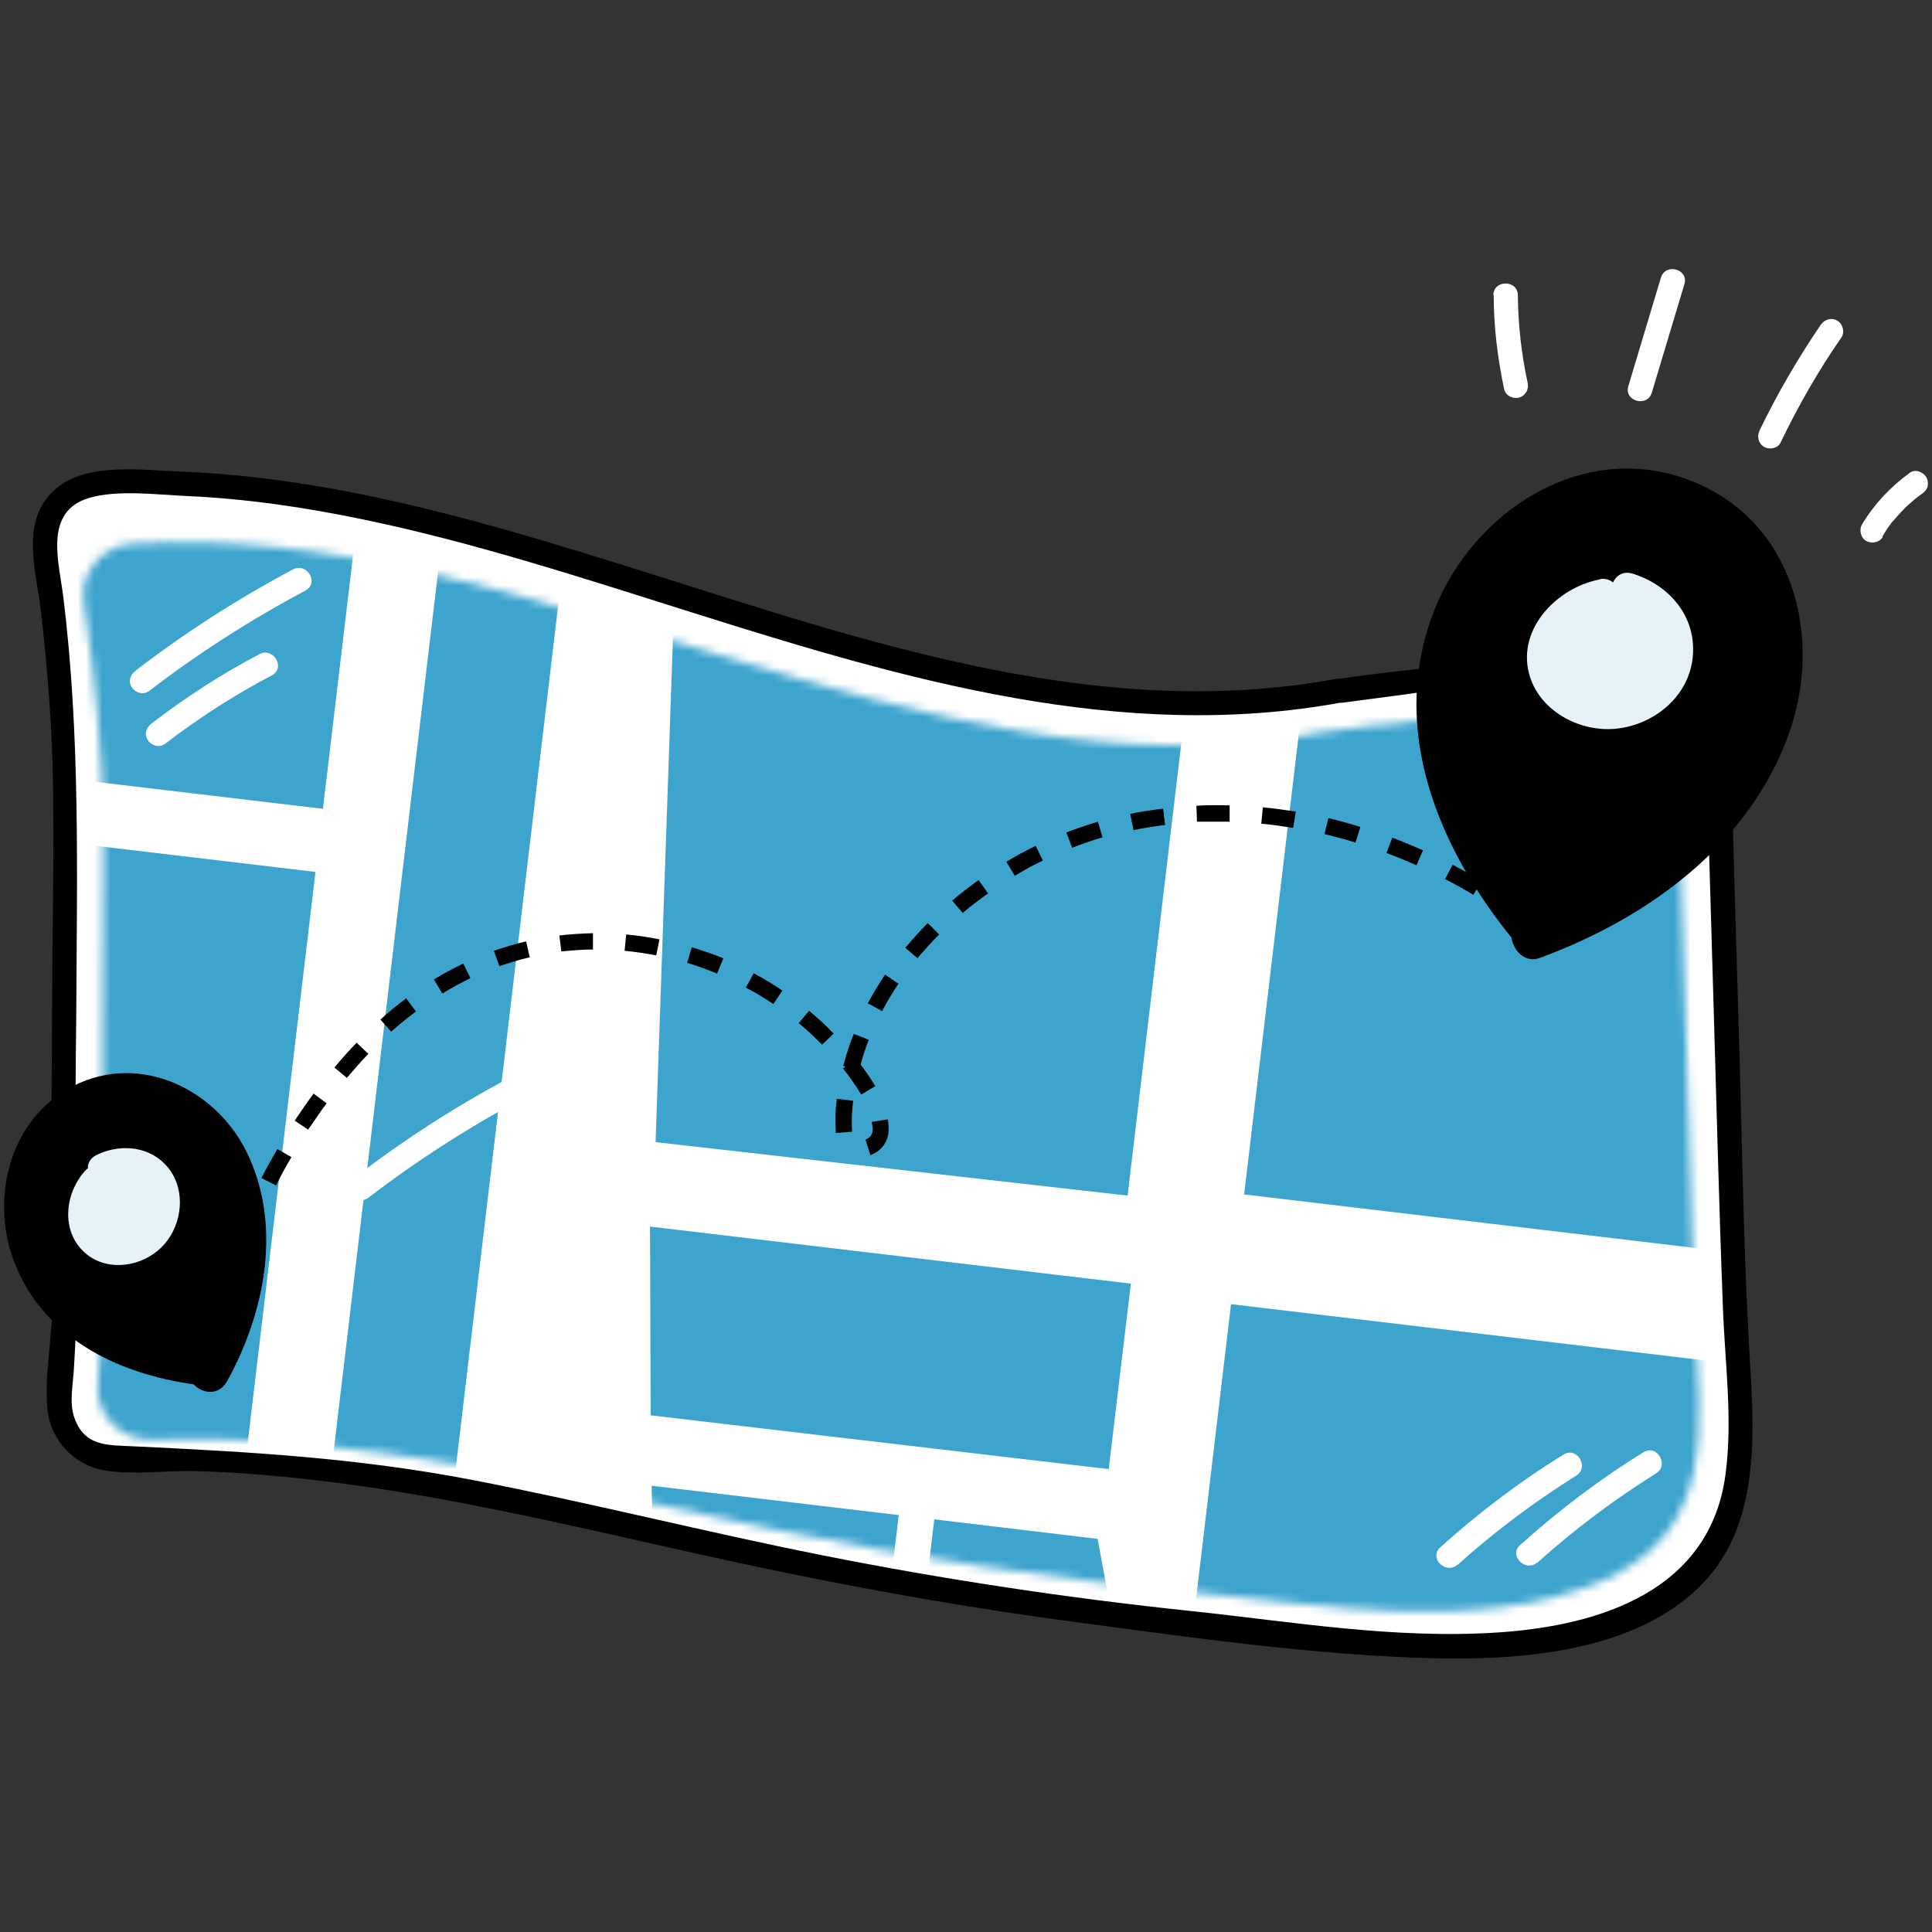 <?xml version="1.0" encoding="UTF-8" standalone="no"?><svg width="236" height="236" viewBox="0 0 236 236" fill="none" xmlns="http://www.w3.org/2000/svg">
<rect x="0" y="0" width="236" height="236" fill="#333333" stroke="none"/>
<g clip-path="url(#clip0_6246_17640)">
<g clip-path="url(#clip1_6246_17640)">
<path d="M163.585 84.364C112.812 94.239 62.876 55.971 11.786 59.197C7.803 59.435 4.857 63.059 5.454 67.002C6.888 76.718 7.764 86.514 7.963 96.35C8.042 99.974 7.684 142.184 7.803 145.967C8.122 154.25 7.923 162.573 7.286 170.856C6.967 174.957 10.233 178.382 14.334 178.223C41.612 177.187 67.894 184.634 94.295 190.249C111.896 193.992 129.697 196.74 147.616 198.531C164.023 200.164 184.132 203.987 199.822 197.138C214.715 190.607 212.844 176.829 212.007 162.135C211.808 158.392 209.658 83.886 209.658 83.886C209.658 80.501 209.499 76.638 206.831 74.568C202.968 71.541 197.512 74.488 193.251 76.877C186.362 80.74 178.557 82.97 170.673 83.408L163.545 84.364H163.585Z" fill="white"/>
<path d="M163.185 82.93C135.191 88.107 107.595 78.988 81.193 70.626C68.052 66.484 54.871 62.343 41.332 59.834C34.961 58.679 28.549 57.843 22.059 57.604C17.559 57.445 11.068 56.489 7.205 59.396C2.228 63.179 4.418 69.59 5.015 74.807C5.851 82.055 6.409 89.382 6.488 96.709C6.568 103.08 6.488 109.452 6.409 115.783C6.369 124.066 6.289 132.389 6.289 140.671C6.289 143.419 6.329 146.127 6.409 148.875C6.488 152.698 6.488 156.52 6.369 160.343C6.25 164.166 5.413 168.387 5.811 172.21C6.21 176.033 9.156 179.099 13.019 179.657C16.484 180.174 20.306 179.617 23.811 179.696C27.872 179.816 31.974 180.095 36.036 180.533C52.482 182.205 68.61 186.108 84.698 189.692C100.148 193.156 115.679 196.063 131.328 198.134C145.664 200.045 160.358 202.156 174.813 202.554C185.804 202.833 199.901 201.837 208.024 193.395C214.913 186.187 214.316 175.475 213.759 166.277C213.042 154.29 212.843 142.264 212.524 130.238C212.086 115.863 211.688 101.487 211.29 87.072C211.17 82.453 211.807 76.599 207.785 73.413C203.763 70.228 198.507 72.457 194.525 74.528C187.397 78.232 180.468 81.019 172.384 81.816C169.318 82.134 166.252 82.532 163.185 82.97C161.274 83.249 162.11 86.116 163.982 85.838C173.3 84.563 182.34 83.846 191.021 79.745C193.768 78.431 196.317 76.639 199.184 75.603C205.038 73.533 207.905 77.196 208.184 82.612C208.223 83.687 208.184 84.802 208.263 85.877C208.582 97.943 208.94 110.049 209.299 122.115C209.657 134.181 209.976 147.083 210.453 159.587C210.692 166.436 211.688 173.325 210.772 180.134C208.9 194.231 195.6 198.572 183.016 199.408C170.433 200.244 158.088 198.134 145.744 196.82C130.532 195.227 115.4 192.957 100.387 189.97C86.171 187.143 72.074 183.559 57.858 180.811C43.642 178.064 30.381 177.347 16.285 176.67C13.258 176.511 10.271 176.789 9.037 173.046C8.44 171.214 8.957 168.905 9.037 167.033C9.236 163.848 9.356 160.662 9.395 157.476C9.475 152.976 9.276 148.476 9.236 143.977C9.196 137.247 9.236 130.517 9.316 123.787C9.395 106.744 9.833 89.82 7.723 72.856C7.205 68.635 5.294 62.502 10.869 60.83C14.333 59.794 19.192 60.431 22.815 60.591C30.063 60.909 37.31 61.984 44.398 63.458C58.177 66.325 71.596 70.745 85.016 74.966C110.542 83.01 136.983 90.775 163.942 85.798C165.814 85.439 165.017 82.572 163.146 82.93H163.185Z" fill="black"/>
<mask id="mask0_6246_17640" style="mask-type:luminance" maskUnits="userSpaceOnUse" x="10" y="66" width="198" height="131">
<path d="M160.916 89.541C112.493 98.621 64.947 63.419 16.245 66.405C12.422 66.644 9.675 69.949 10.232 73.613C11.626 82.533 12.422 91.572 12.621 100.612C12.701 103.957 12.343 142.743 12.462 146.247C12.741 153.853 12.582 161.498 11.944 169.104C11.626 172.848 14.772 176.033 18.674 175.874C44.678 174.918 69.685 181.767 94.892 186.904C111.657 190.329 128.661 192.878 145.704 194.51C161.354 196.024 180.508 199.528 195.441 193.236C209.618 187.223 207.865 174.56 207.029 161.06C206.83 157.636 204.799 89.103 204.799 89.103C204.799 85.997 204.64 82.453 202.091 80.502C198.428 77.714 193.211 80.422 189.149 82.652C182.579 86.196 175.172 88.267 167.646 88.625L160.876 89.501L160.916 89.541Z" fill="white"/>
</mask>
<g mask="url(#mask0_6246_17640)">
<path d="M69.944 59.116L54.996 57.342L38.819 193.609L53.767 195.384L69.944 59.116Z" fill="#3DA4CE"/>
<path d="M228.48 75.707L161.256 67.727L151.975 145.904L219.2 153.885L228.48 75.707Z" fill="#3DA4CE"/>
<path d="M217.599 167.287L150.375 159.307L141.094 237.485L208.319 245.465L217.599 167.287Z" fill="#3DA4CE"/>
<path d="M45.171 50.598L1.396 45.401L-4.326 93.605L39.449 98.802L45.171 50.598Z" fill="#3DA4CE"/>
<path d="M38.537 106.509L-5.238 101.312L-15.392 186.845L28.383 192.042L38.537 106.509Z" fill="#3DA4CE"/>
<path d="M137.741 146.048L80.08 139.517L83.067 52.826L147.896 60.512L137.741 146.048Z" fill="#3DA4CE"/>
<path d="M135.431 179.458L79.482 172.888L79.402 149.831L138.139 156.8L135.431 179.458Z" fill="#3DA4CE"/>
<path d="M107.078 207.732L80.04 204.586L79.602 181.489L109.786 185.073L107.078 207.732Z" fill="#3DA4CE"/>
<path d="M111.418 208.249L138.457 211.515L134.076 187.98L114.126 185.591L111.418 208.249Z" fill="#3DA4CE"/>
</g>
<path d="M186.362 113.553C180.827 106.744 177.004 98.78 176.208 90.656C175.411 82.533 177.721 74.29 183.216 68.237C188.035 62.941 196.118 59.357 203.804 61.666C210.255 63.578 214.954 69.312 216.268 75.206C217.582 81.099 216.029 87.032 213.321 92.289C208.184 102.244 198.786 110.248 187.358 114.39" fill="black"/>
<path d="M188.074 112.558C182.021 103.917 177.123 93.245 179.711 82.453C182.3 71.661 193.729 60.073 205.595 66.923C227.975 79.825 199.184 106.266 185.963 112C183.136 113.235 185.167 118.093 188.074 117.018C201.016 112.279 213.4 103.439 218.378 90.019C222.878 77.913 219.135 63.339 206.113 58.56C193.091 53.782 179.911 62.582 175.212 74.528C169.517 88.984 175.689 103.638 184.968 114.947C186.401 116.659 189.388 114.39 188.074 112.558Z" fill="black"/>
<path d="M195.918 72.618C192.374 73.733 189.626 76.64 189.347 79.786C188.869 85.719 197.471 88.785 202.409 84.246C206.55 80.463 204.44 73.653 198.825 72.18" fill="#E6F2F7"/>
<path d="M195.4 70.785C190.343 71.741 185.365 76.639 186.759 82.214C187.914 86.754 192.812 89.422 197.312 89.024C202.051 88.586 206.391 85.041 206.789 80.104C207.187 75.166 203.803 71.423 199.422 70.069C196.794 69.272 195.719 73.334 198.307 74.17C203.962 76.002 203.285 83.727 197.033 83.727C195.122 83.727 192.812 82.931 192.215 80.94C191.339 77.953 194.604 75.405 196.874 74.17C198.825 73.095 197.431 70.347 195.44 70.746L195.4 70.785Z" fill="#E6F2F7"/>
<path d="M24.607 167.312C19.152 166.516 14.055 164.405 10.232 160.981C6.409 157.556 4.02 152.777 4.02 147.641C4.02 143.181 6.25 138.083 10.789 135.893C14.572 134.061 19.192 134.738 22.258 136.889C25.324 139.039 27.156 142.464 28.111 146.048C29.943 152.857 28.948 160.503 25.404 167.233" fill="black"/>
<path d="M25.125 165.401C18.873 163.888 12.502 161.021 9.396 155.008C7.086 150.587 6.608 143.977 10.75 140.393C16.802 135.177 22.776 141.389 24.528 147.043C26.479 153.335 25.603 159.906 23.055 165.839C21.701 168.985 26.081 171.812 27.793 168.626C32.373 160.264 34.523 149.632 30.103 140.672C26.121 132.668 16.404 128.287 8.201 133.066C0.874 137.327 -1.197 147.003 1.87 154.49C5.692 163.888 15.13 168.109 24.608 169.224C26.837 169.503 27.276 165.839 25.125 165.321V165.401Z" fill="black"/>
<path d="M11.746 144.336C10.591 146.367 10.511 148.875 11.746 150.428C14.016 153.375 19.312 151.185 19.67 146.964C19.989 143.46 16.166 141.23 12.941 142.862" fill="#E6F2F7"/>
<path d="M10.391 143.022C7.803 145.889 7.365 150.787 10.749 153.335C13.457 155.366 17.399 154.65 19.709 152.38C22.019 150.11 22.775 146.168 20.983 143.261C18.992 140.115 15.01 139.517 11.825 141.07C9.356 142.265 11.506 145.809 13.975 144.734C15.05 144.256 16.643 144.535 17.2 145.69C17.638 146.645 17.001 147.8 16.245 148.398C15.767 148.756 15.329 148.995 14.732 149.075C14.612 149.075 14.413 149.075 14.094 148.915C12.979 148.238 13.218 146.088 13.537 144.853C13.975 143.101 11.705 141.588 10.391 143.022Z" fill="#E6F2F7"/>
<path d="M27.714 165.321L25.723 165.202C25.762 164.525 25.842 163.848 25.922 163.171L27.913 163.41C27.833 164.047 27.793 164.684 27.753 165.361L27.714 165.321Z" fill="black"/>
<path d="M28.471 159.547L26.52 159.149C26.798 157.835 27.117 156.521 27.475 155.207L29.387 155.724C29.028 156.999 28.71 158.233 28.471 159.547ZM30.581 152.021L28.71 151.344C29.148 150.07 29.665 148.835 30.223 147.561L32.055 148.357C31.537 149.552 31.059 150.787 30.621 152.021H30.581ZM33.727 144.813L31.935 143.897C32.533 142.703 33.209 141.508 33.886 140.353L35.599 141.349C34.922 142.504 34.285 143.619 33.727 144.813ZM106.322 141.11L105.724 139.199C106.043 139.079 106.6 138.8 106.6 137.964C106.6 137.685 106.56 137.367 106.481 137.048L108.432 136.73C108.512 137.128 108.551 137.526 108.551 137.924C108.551 139.437 107.675 140.632 106.282 141.11H106.322ZM102.1 138.442C102.1 138.044 102.061 137.606 102.061 137.168C102.061 136.849 102.061 136.57 102.061 136.292C102.061 135.615 102.14 134.938 102.22 134.221L104.211 134.46C104.131 135.097 104.092 135.734 104.052 136.371C104.052 136.61 104.052 136.889 104.052 137.168C104.052 137.526 104.052 137.884 104.092 138.243L102.1 138.402V138.442ZM37.669 138.004L35.997 136.889C36.754 135.774 37.51 134.659 38.307 133.584L39.9 134.778C39.103 135.814 38.386 136.929 37.63 138.004H37.669ZM105.207 133.703C104.53 132.588 103.773 131.513 102.977 130.517L103.295 130.279L103.016 130.199C103.335 128.885 103.773 127.571 104.291 126.296L106.122 127.013C105.724 128.009 105.406 129.004 105.127 130.04C105.764 130.876 106.361 131.752 106.919 132.668L105.207 133.703ZM42.368 131.672L40.855 130.398C41.731 129.323 42.647 128.327 43.563 127.372L44.997 128.726C44.121 129.641 43.245 130.637 42.368 131.672ZM100.428 127.61C99.512 126.695 98.556 125.779 97.561 124.982L98.835 123.469C99.87 124.345 100.906 125.261 101.822 126.257L100.388 127.65L100.428 127.61ZM47.784 126.018L46.47 124.544C47.466 123.628 48.541 122.752 49.616 121.956L50.811 123.549C49.815 124.305 48.78 125.142 47.784 126.018ZM107.755 123.509L106.003 122.553C106.64 121.359 107.357 120.204 108.113 119.049L109.746 120.164C109.029 121.239 108.352 122.354 107.755 123.509ZM94.455 122.633C93.38 121.916 92.265 121.239 91.11 120.642L92.066 118.89C93.26 119.527 94.455 120.244 95.57 121L94.455 122.673V122.633ZM54.036 121.359L53.001 119.646C54.156 118.929 55.39 118.292 56.585 117.695L57.461 119.487C56.306 120.044 55.151 120.682 54.036 121.359ZM87.606 118.929C86.411 118.452 85.176 117.974 83.942 117.615L84.499 115.704C85.774 116.102 87.088 116.54 88.362 117.058L87.606 118.89V118.929ZM61.005 118.014L60.328 116.142C61.602 115.704 62.956 115.306 64.27 114.987L64.708 116.938C63.474 117.217 62.2 117.615 61.005 118.014ZM112.096 117.058L110.582 115.784C111.458 114.748 112.374 113.713 113.33 112.757L114.724 114.151C113.808 115.067 112.932 116.022 112.096 117.018V117.058ZM80.159 116.699C78.885 116.461 77.57 116.261 76.296 116.142L76.495 114.151C77.849 114.27 79.203 114.469 80.557 114.748L80.159 116.699ZM68.571 116.261L68.332 114.27C69.686 114.111 71.04 114.031 72.433 113.992V115.983C71.159 115.983 69.845 116.102 68.571 116.222V116.261ZM117.591 111.523L116.317 110.009C117.352 109.133 118.427 108.297 119.542 107.501L120.697 109.133C119.622 109.89 118.586 110.686 117.591 111.523ZM179.951 109.293C178.836 108.616 177.681 107.979 176.527 107.381L177.442 105.629C178.637 106.266 179.832 106.903 180.987 107.62L179.951 109.332V109.293ZM123.962 106.983L122.927 105.271C124.082 104.554 125.316 103.917 126.511 103.319L127.387 105.111C126.232 105.669 125.077 106.306 123.962 106.983ZM172.982 105.669C171.788 105.151 170.553 104.634 169.359 104.196L170.075 102.324C171.35 102.802 172.584 103.319 173.819 103.877L173.022 105.709L172.982 105.669ZM130.971 103.558L130.254 101.687C131.528 101.209 132.803 100.771 134.117 100.373L134.674 102.284C133.44 102.643 132.205 103.081 130.971 103.558ZM165.576 102.921C164.341 102.523 163.067 102.204 161.793 101.886L162.27 99.935C163.585 100.253 164.899 100.612 166.173 101.01L165.576 102.921ZM138.457 101.368L138.059 99.417C139.413 99.138 140.727 98.939 142.081 98.78L142.32 100.771C141.046 100.93 139.732 101.129 138.457 101.408V101.368ZM157.97 101.129C156.696 100.93 155.381 100.731 154.067 100.612L154.266 98.621C155.62 98.74 156.974 98.939 158.288 99.138L157.97 101.089V101.129ZM146.222 100.413L146.143 98.421C147.497 98.342 148.851 98.342 150.205 98.382V100.373C148.851 100.373 147.537 100.373 146.222 100.373V100.413Z" fill="black"/>
<path d="M185.048 112.677C184.53 112.279 183.973 111.921 183.455 111.562L184.57 109.93C185.128 110.328 185.685 110.686 186.203 111.085L185.048 112.677Z" fill="black"/>
<path d="M18.116 84.484C24.169 79.825 30.58 75.723 37.31 72.139C39.022 71.223 37.509 68.675 35.797 69.551C29.067 73.135 22.656 77.236 16.603 81.895C15.966 82.373 15.607 83.169 16.085 83.926C16.444 84.563 17.479 84.962 18.116 84.444V84.484Z" fill="white"/>
<path d="M44.876 146.406C50.929 141.746 57.34 137.645 64.07 134.061C65.782 133.145 64.269 130.596 62.557 131.473C55.827 135.056 49.416 139.158 43.363 143.817C42.726 144.295 42.367 145.091 42.845 145.848C43.203 146.485 44.239 146.883 44.876 146.366V146.406Z" fill="white"/>
<path d="M187.796 190.886C192.296 186.825 197.154 183.201 202.291 179.975C203.923 178.98 202.41 176.391 200.778 177.387C195.402 180.692 190.384 184.515 185.685 188.736C184.252 190.01 186.362 192.121 187.796 190.847V190.886Z" fill="white"/>
<path d="M178.04 191.165C182.54 187.103 187.398 183.479 192.535 180.254C194.168 179.258 192.654 176.67 191.022 177.665C185.646 180.97 180.628 184.793 175.929 189.014C174.496 190.289 176.606 192.399 178.04 191.125V191.165Z" fill="white"/>
<path d="M20.067 90.935C24.209 87.749 28.589 84.922 33.209 82.493C34.921 81.577 33.408 79.028 31.695 79.904C27.076 82.333 22.696 85.161 18.554 88.346C17.917 88.824 17.559 89.621 18.037 90.377C18.395 91.014 19.43 91.412 20.067 90.895V90.935Z" fill="white"/>
<path d="M182.46 36.062C182.46 39.924 182.938 43.747 183.734 47.53C183.893 48.327 184.809 48.764 185.566 48.565C186.362 48.327 186.8 47.53 186.601 46.734C185.845 43.229 185.446 39.645 185.407 36.062C185.407 34.15 182.42 34.15 182.42 36.062H182.46Z" fill="white"/>
<path d="M202.888 33.911L198.906 47.171C198.348 49.003 201.215 49.799 201.773 47.968L205.755 34.707C206.312 32.875 203.445 32.079 202.888 33.911Z" fill="white"/>
<path d="M222.401 39.685C219.613 43.787 217.104 48.087 214.954 52.547C214.596 53.264 214.755 54.14 215.472 54.578C216.109 54.976 217.184 54.777 217.503 54.06C219.653 49.6 222.122 45.26 224.949 41.198C225.387 40.521 225.069 39.526 224.431 39.167C223.675 38.729 222.839 39.048 222.401 39.685Z" fill="white"/>
<path d="M229.926 65.569C230.244 65.012 230.603 64.454 231.001 63.937C231.001 63.897 231.081 63.817 231.12 63.777C230.921 64.096 231.041 63.897 231.12 63.777C231.24 63.658 231.32 63.538 231.439 63.419C231.638 63.18 231.877 62.941 232.076 62.702C232.514 62.224 232.952 61.786 233.43 61.388C233.669 61.189 233.908 60.95 234.187 60.751C234.227 60.711 234.306 60.671 234.346 60.631C234.147 60.791 234.585 60.432 234.346 60.631C234.505 60.512 234.625 60.432 234.784 60.313C235.103 60.074 235.342 59.835 235.461 59.437C235.541 59.078 235.501 58.6 235.302 58.282C234.904 57.645 233.948 57.246 233.271 57.764C230.921 59.477 228.93 61.587 227.457 64.056C227.059 64.733 227.298 65.728 227.975 66.087C228.652 66.445 229.567 66.286 230.005 65.569H229.926Z" fill="white"/>
</g>
</g>
<defs>
<clipPath id="clip0_6246_17640">
<rect width="235" height="235" fill="white" transform="translate(0.5 0.5)"/>
</clipPath>
<clipPath id="clip1_6246_17640">
<rect width="235" height="235" fill="white" transform="translate(0.5 0.5)"/>
</clipPath>
</defs>
</svg>
